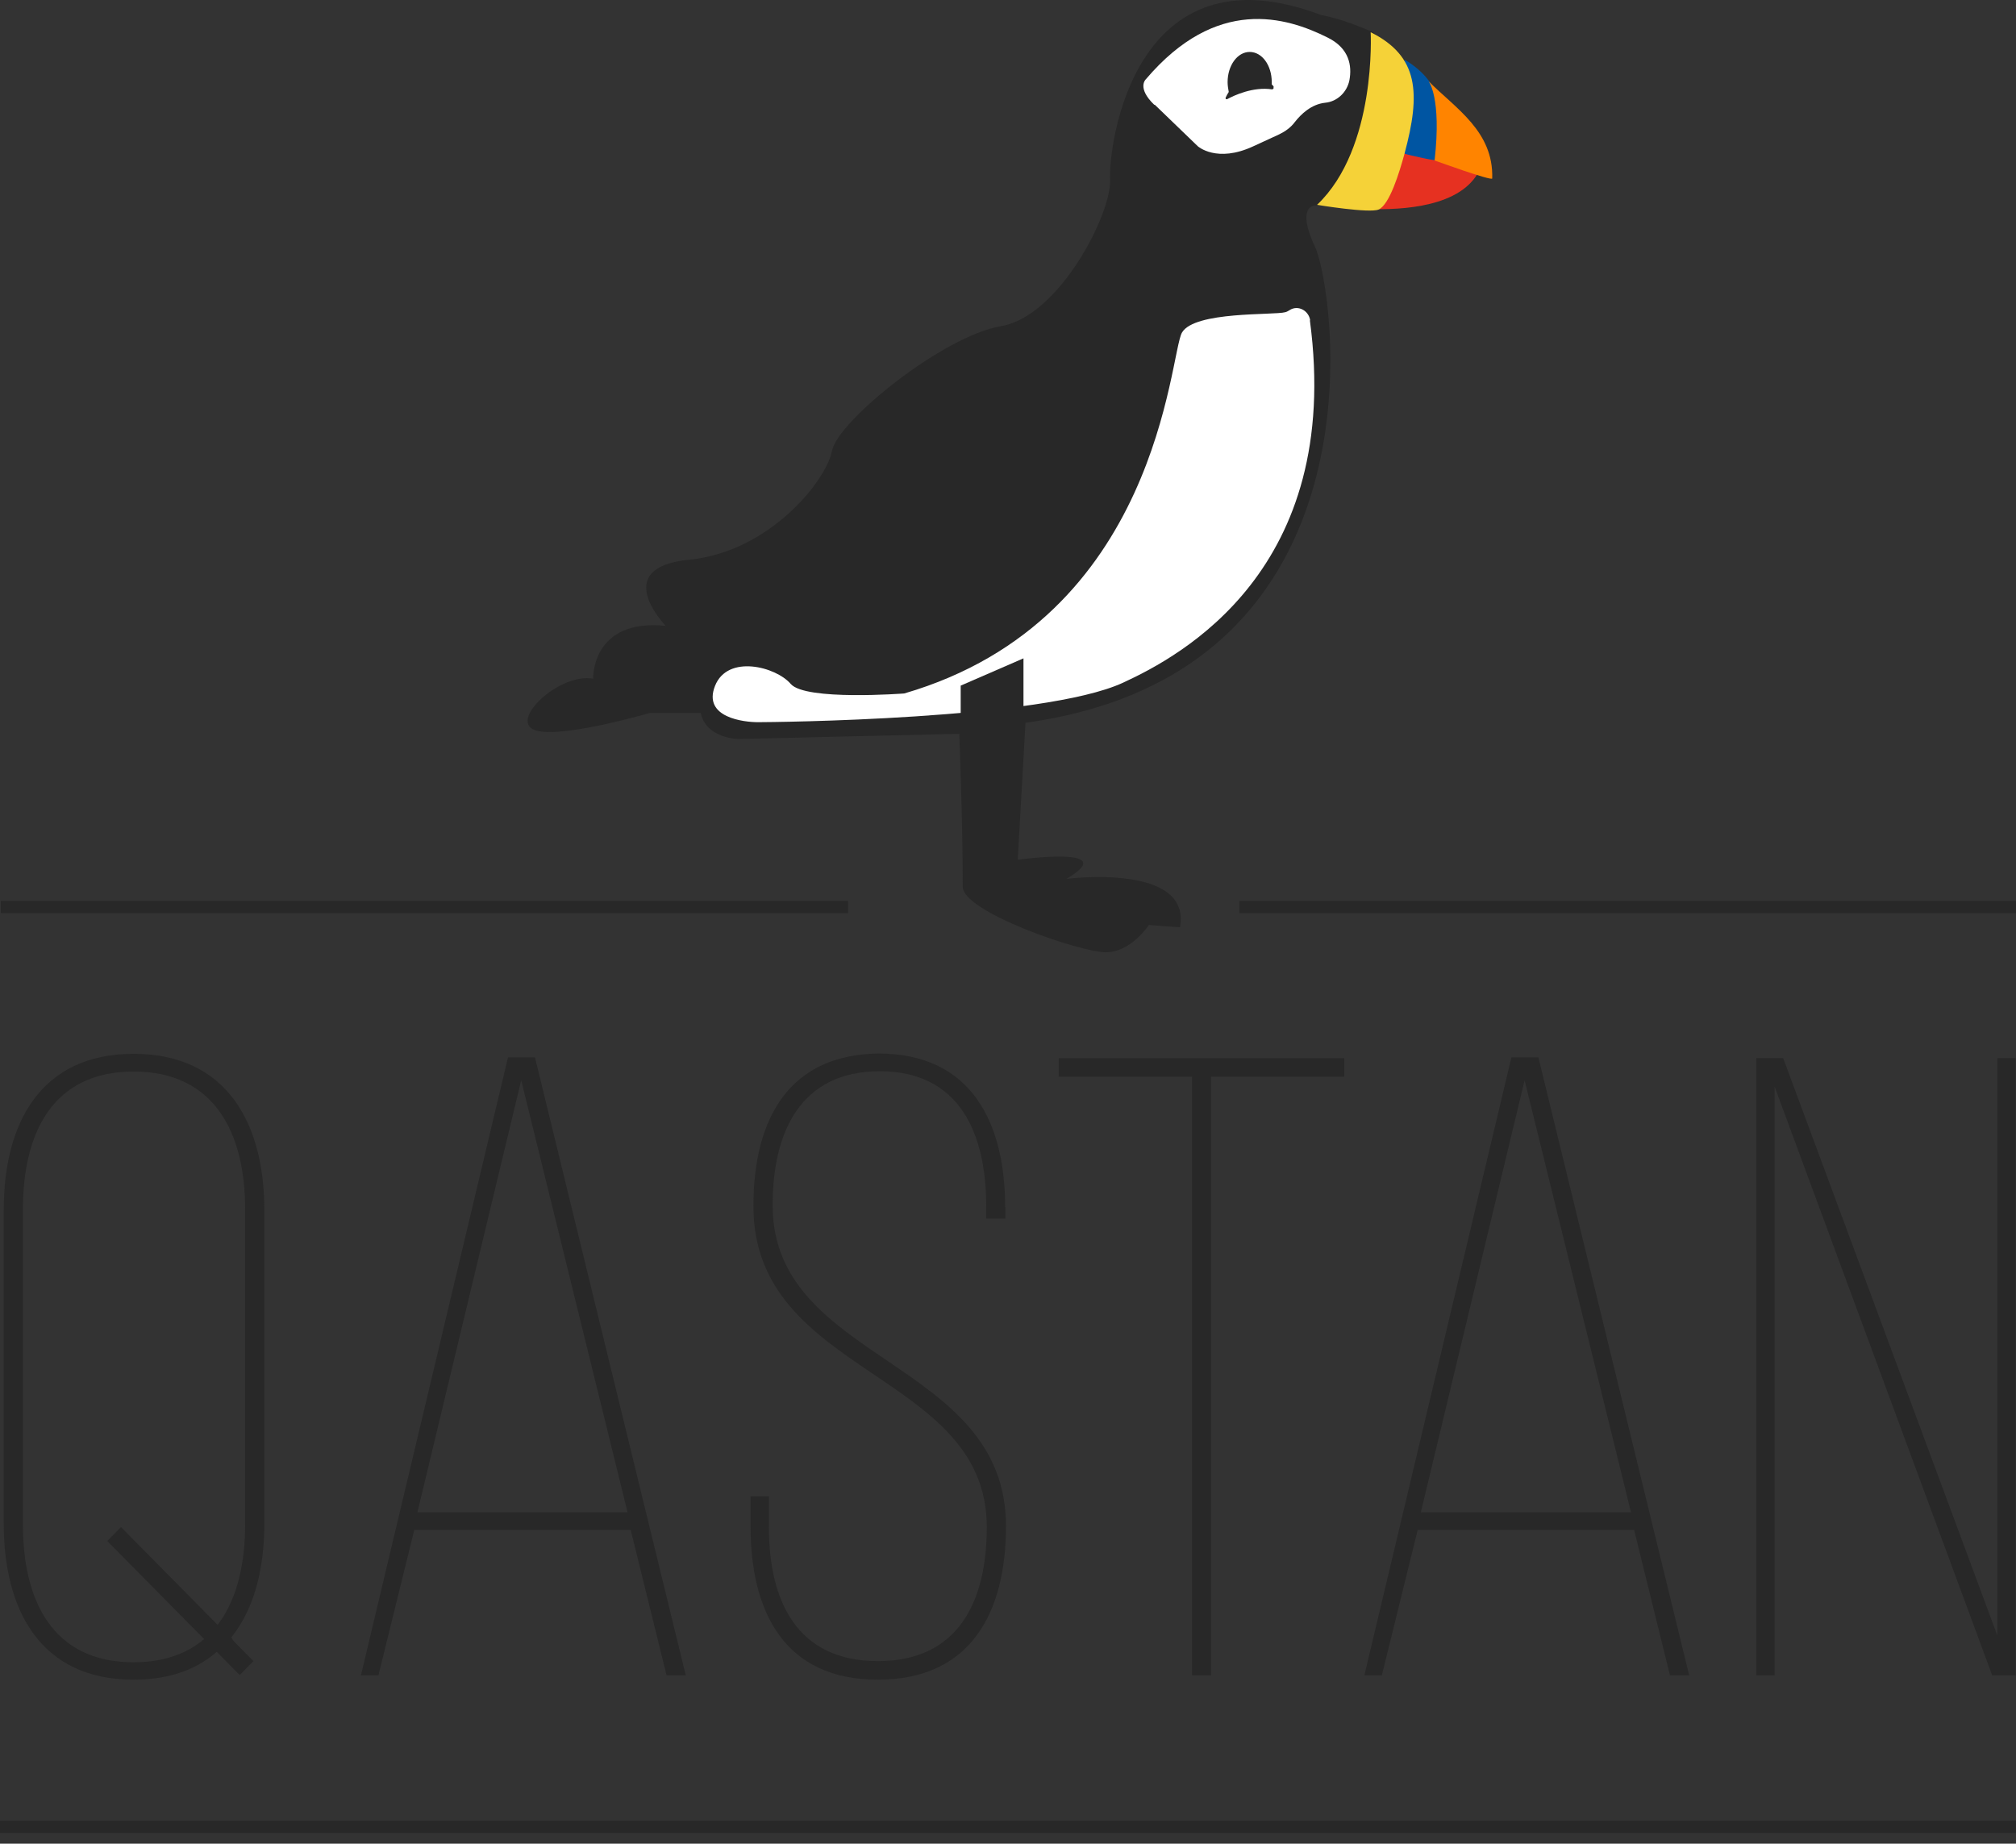 <?xml version="1.0" encoding="UTF-8"?>
<svg xmlns="http://www.w3.org/2000/svg" width="164" height="150" viewBox="0 0 164 150" fill="none">
  <rect x="0" y="0" width="164" height="150" fill="#333333" stroke="none"/>
  <path d="M21.503 98.44V123.958C21.503 127.688 20.663 130.922 18.821 133.212C19.894 135.006 19.031 136.234 17.818 134.227C16.186 135.738 13.923 136.659 10.868 136.659C3.288 136.659 0.303 130.993 0.303 123.958V98.44C0.303 91.405 3.288 85.739 10.868 85.739C18.448 85.739 21.503 91.405 21.503 98.44ZM1.866 98.369V124.053C1.866 130.214 4.268 135.242 10.868 135.242C17.468 135.242 19.94 130.214 19.94 124.053V98.369C19.94 92.207 17.468 87.179 10.868 87.179C4.268 87.179 1.866 92.207 1.866 98.369Z" fill="#282828"></path>
  <path d="M33.7 124.478L30.785 136.305H29.362L41.327 86.023H43.519L55.786 136.305H54.224L51.308 124.478H33.677H33.7ZM33.98 123.038H51.052L42.399 87.888L33.957 123.038H33.98Z" fill="#282828"></path>
  <path d="M81.79 98.227V99.148H80.228V98.133C80.228 92.184 78.035 87.156 71.575 87.156C65.115 87.156 62.853 92.113 62.853 98.062C62.853 110.904 81.837 110.55 81.837 124.171C81.837 131.135 79.015 136.659 71.412 136.659C63.809 136.659 61.057 131.135 61.057 124.171V121.74H62.55V124.242C62.55 130.332 64.882 135.148 71.412 135.148C77.942 135.148 80.274 130.332 80.274 124.242C80.274 111.541 61.29 111.99 61.29 98.133C61.29 90.815 64.346 85.787 71.482 85.716C78.992 85.716 81.767 91.311 81.767 98.204L81.79 98.227Z" fill="#282828"></path>
  <path d="M96.973 136.305V87.604H86.128V86.094H109.357V87.604H98.512V136.305H96.949H96.973Z" fill="#282828"></path>
  <path d="M115.327 124.478L112.412 136.305H110.989L122.953 86.023H125.146L137.413 136.305H135.85L132.935 124.478H115.304H115.327ZM115.607 123.038H132.679L124.026 87.888L115.584 123.038H115.607Z" fill="#282828"></path>
  <path d="M144.363 136.305H142.87V86.094H145.062L162.484 133.071V86.094H163.976V136.305H162.064L144.363 88.407V136.305Z" fill="#282828"></path>
  <path d="M13.76 130.474L8.723 125.375L9.842 124.242L20.617 135.148L19.497 136.281L14.46 131.182L13.737 130.45L13.76 130.474Z" fill="#282828"></path>
  <path d="M111.759 2.691C111.759 2.691 114.791 5.831 119.455 13.479C119.455 13.479 118.756 16.713 114.138 16.713H106.978C106.978 16.713 105.392 16.713 106.978 20.089C108.564 23.465 113.228 54.697 83.423 58.804L82.793 69.947C82.793 69.947 91.376 68.766 86.758 71.504C86.758 71.504 96.95 70.183 95.993 75.447L93.451 75.258C93.451 75.258 92.028 77.477 89.953 77.477C87.877 77.477 78.315 74.196 78.315 72.142C78.315 66.523 78.035 59.701 78.035 59.701L60.101 60.126C60.101 60.126 57.465 60.126 56.999 58.002H52.871C52.871 58.002 45.198 60.244 43.379 59.347C41.56 58.45 45.548 54.744 48.253 55.216C48.253 55.216 48.09 50.306 54.154 50.919C54.154 50.919 49.536 46.175 56.066 45.537C62.596 44.9 67.214 39.116 67.68 36.685C68.147 34.253 76.706 27.337 81.44 26.534C86.175 25.731 90.443 17.351 90.303 14.613C90.163 11.874 92.215 -4.556 107.491 1.228C107.491 1.228 109.263 1.511 111.782 2.668L111.759 2.691Z" fill="#282828"></path>
  <path d="M93.941 8.522L97.439 11.898C97.439 11.898 98.978 13.291 101.964 11.898L104.063 10.93C104.552 10.694 105.019 10.363 105.345 9.915C105.812 9.325 106.651 8.475 107.817 8.357C108.797 8.262 109.59 7.483 109.776 6.515C109.986 5.359 109.776 3.942 108.027 3.069C104.599 1.346 98.955 -0.307 93.218 6.445C93.218 6.445 92.448 7.129 93.894 8.522H93.941Z" fill="white"></path>
  <path d="M106.581 26.062C106.465 25.259 105.578 24.787 104.902 25.236C104.786 25.306 104.669 25.377 104.552 25.401C103.619 25.66 97.183 25.306 96.156 27.053C95.13 28.8 94.361 50.353 73.557 56.42C73.557 56.42 65.511 57.034 64.322 55.641C63.133 54.248 59.191 53.209 58.165 55.806C57.139 58.403 60.567 58.757 61.663 58.757C62.759 58.757 84.822 58.568 91.352 55.547C96.016 53.398 109.263 46.364 106.558 26.062H106.581Z" fill="white"></path>
  <path d="M111.922 17.044C111.922 17.044 113.975 14.235 115.001 9.561C115.001 9.561 121.088 11.685 120.598 13.243C119.549 16.619 114.861 17.044 111.899 17.02L111.922 17.044Z" fill="#E63121"></path>
  <path d="M114.254 4.887C114.254 4.887 114.814 7.365 114.254 12.512C114.254 12.512 117.193 13.267 117.24 13.007C117.753 9.23 117.24 6.634 114.278 4.863L114.254 4.887Z" fill="#0055A2"></path>
  <path d="M116.213 6.61C116.213 6.61 117.286 7.908 116.703 13.055C116.703 13.055 121.368 14.754 121.391 14.518C121.507 10.694 118.452 8.852 116.213 6.61Z" fill="#FF8400"></path>
  <path d="M111.502 2.597C111.502 2.597 112.015 12.039 107.141 16.666C107.141 16.666 111.432 17.374 112.155 17.044C113.042 16.643 113.835 14.046 114.254 12.511C115.584 7.578 115.42 4.58 111.502 2.62V2.597Z" fill="#F5D238"></path>
  <path d="M103.619 7.058C103.619 7.058 103.526 6.917 103.456 6.87C103.456 6.799 103.456 6.752 103.456 6.681C103.456 5.311 102.663 4.226 101.66 4.226C100.658 4.226 99.865 5.335 99.865 6.681C99.865 6.964 99.911 7.224 99.958 7.483C99.865 7.625 99.771 7.79 99.701 7.955C99.678 8.026 99.748 8.097 99.818 8.073C100.378 7.767 101.94 7.035 103.48 7.271C103.573 7.271 103.643 7.176 103.596 7.082L103.619 7.058Z" fill="#282828"></path>
  <path d="M83.259 53.563L78.152 55.782V58.757H83.259V53.563Z" fill="#282828"></path>
  <path d="M0 148.627H164" stroke="#282828" stroke-miterlimit="10"></path>
  <path d="M0.07 73.794H68.986" stroke="#282828" stroke-miterlimit="10"></path>
  <path d="M100.821 73.794H164" stroke="#282828" stroke-miterlimit="10"></path>
</svg>
